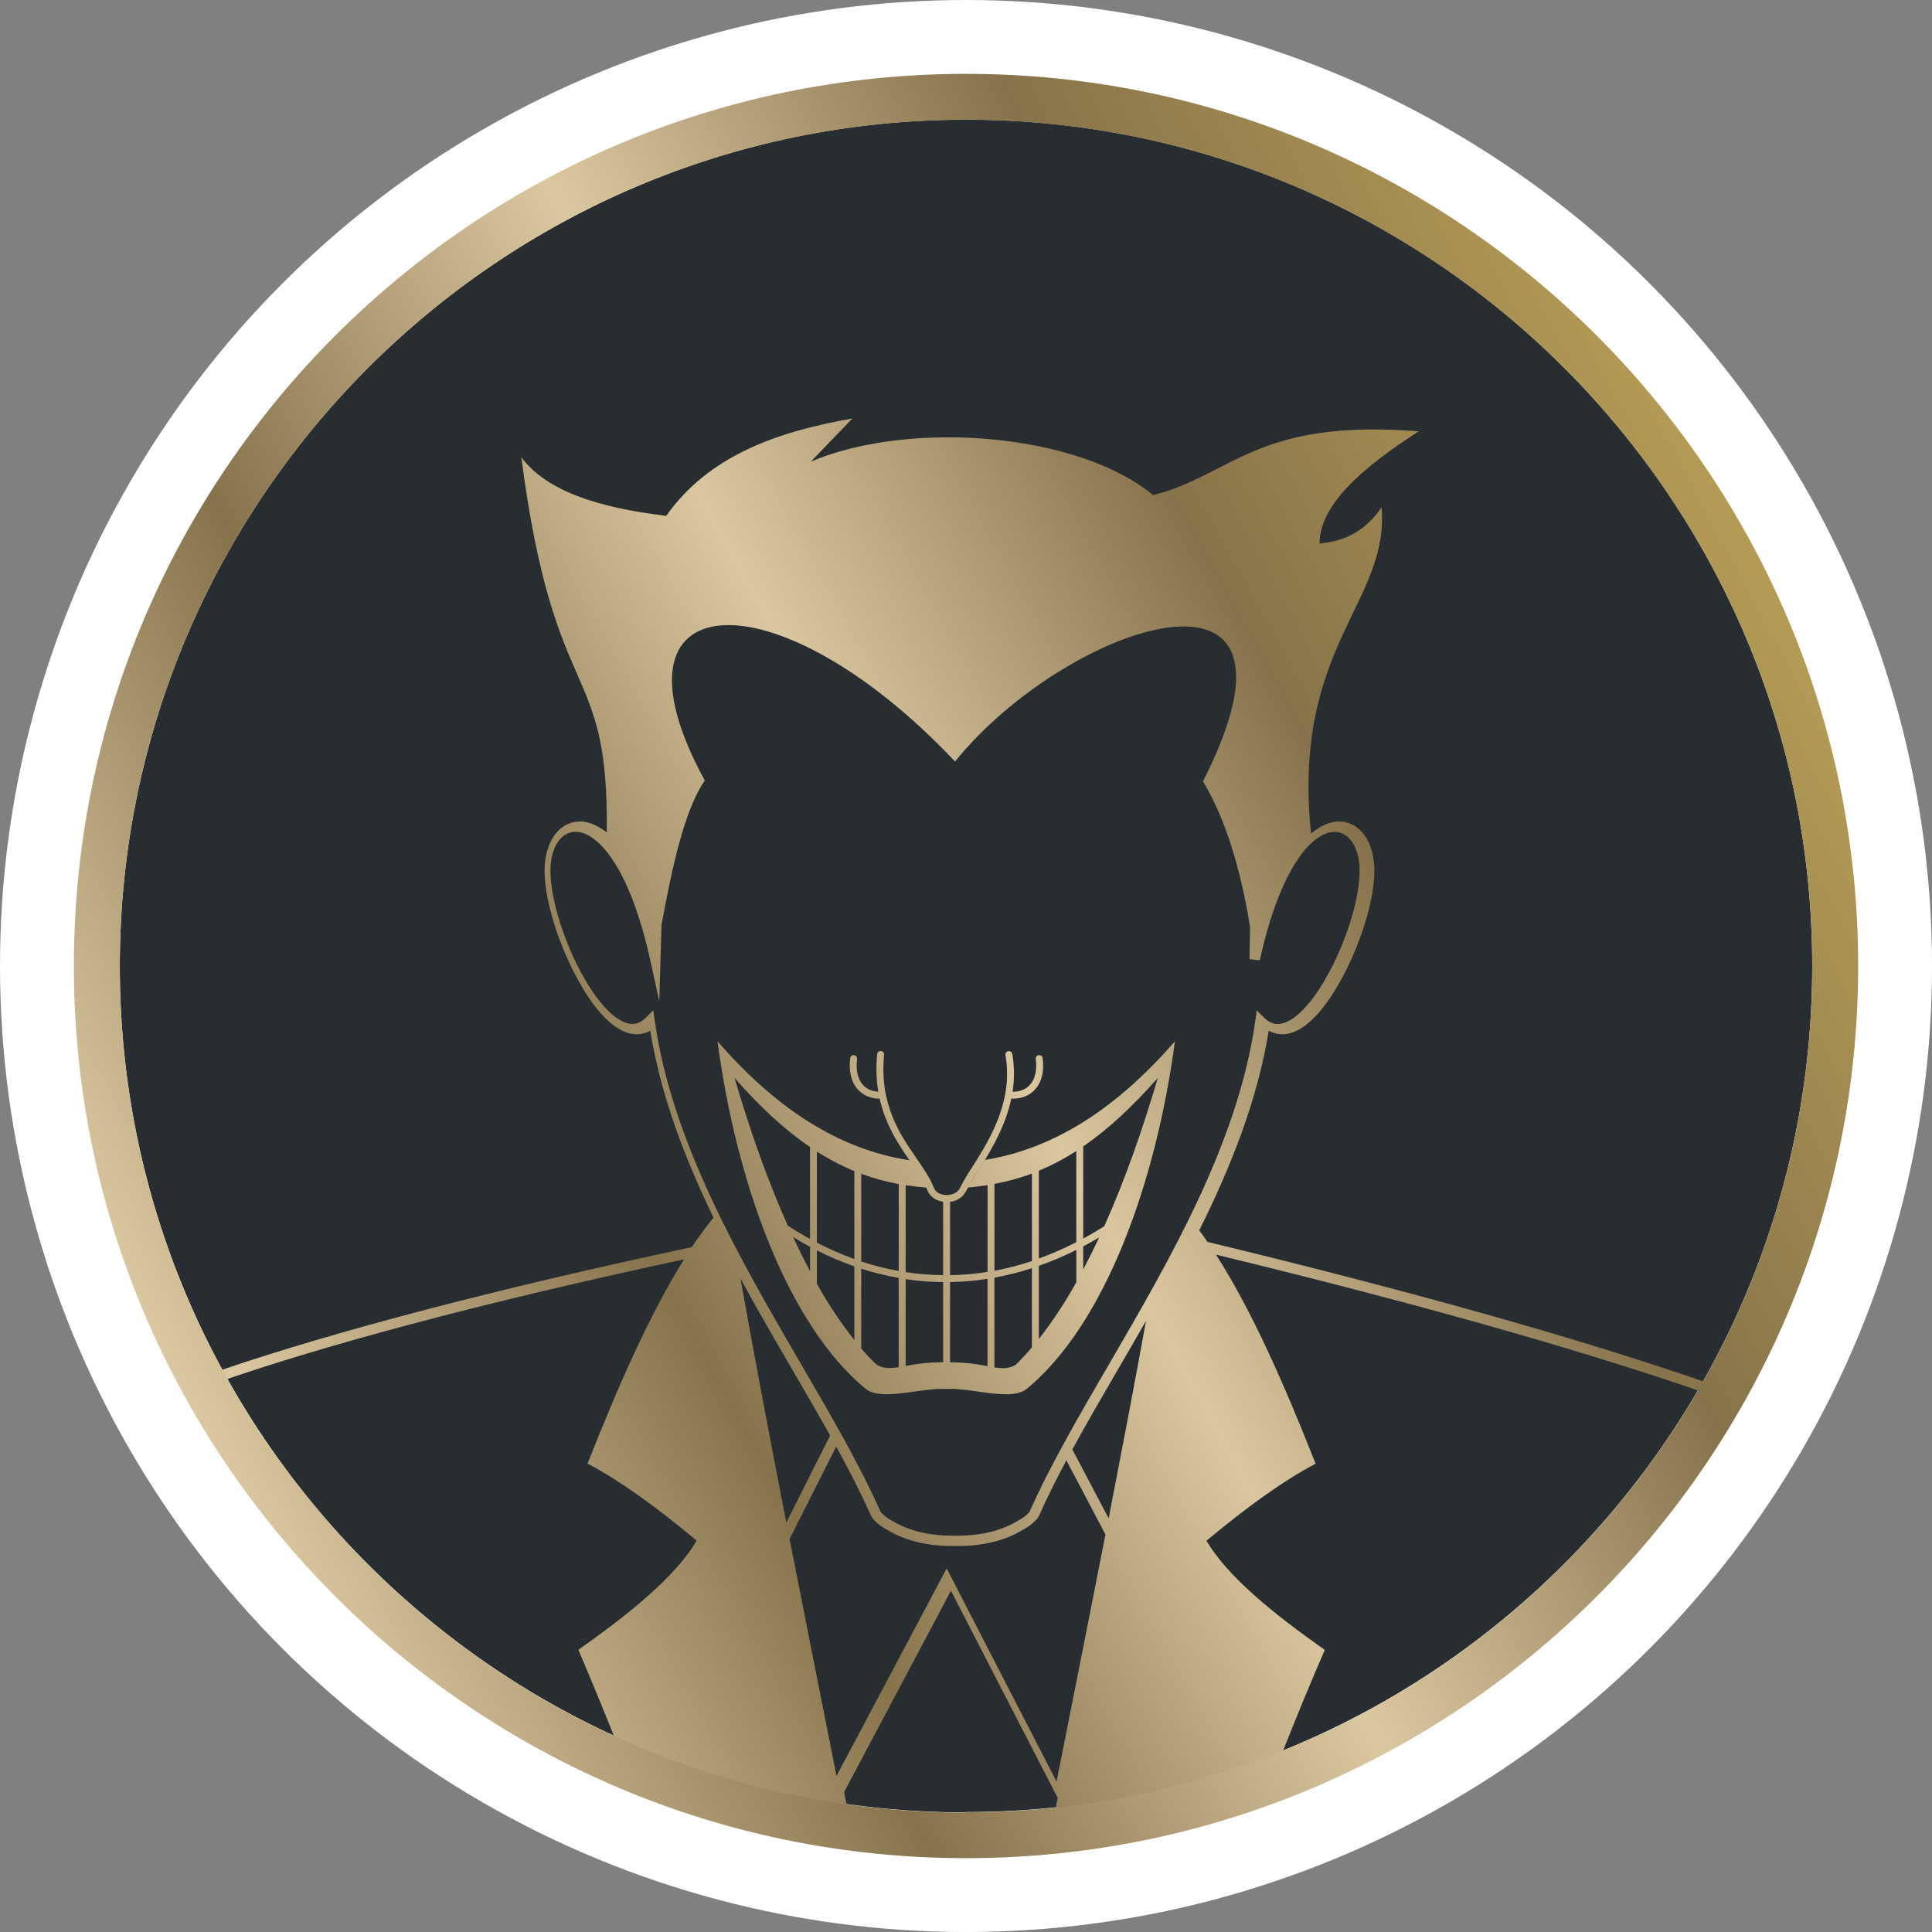 <svg xmlns="http://www.w3.org/2000/svg" xmlns:xlink="http://www.w3.org/1999/xlink" id="Layer_2" data-name="Layer 2" viewBox="0 0 1011.81 1011.81"><rect x="0" y="0" width="1011.81" height="1011.81" fill="#808080" stroke="none"/><defs><style>      .cls-1 {        fill: #282d32;      }      .cls-2 {        fill: #fff;      }      .cls-3 {        fill: url(#Nucleas_Gold_Gradient_Swatch);      }      .cls-4 {        fill: url(#linear-gradient);      }    </style><linearGradient id="Nucleas_Gold_Gradient_Swatch" data-name="Nucleas Gold Gradient Swatch" x1="904.51" y1="339.18" x2="148.73" y2="758.11" gradientUnits="userSpaceOnUse"><stop offset="0" stop-color="#b39a55"></stop><stop offset=".25" stop-color="#87734b"></stop><stop offset=".5" stop-color="#dbc79f"></stop><stop offset=".75" stop-color="#87734b"></stop><stop offset="1" stop-color="#dbc79f"></stop></linearGradient><linearGradient id="linear-gradient" x1="989.77" y1="287.32" x2="164.7" y2="725.83" gradientTransform="translate(-71.33 -.67)" gradientUnits="userSpaceOnUse"><stop offset="0" stop-color="#b49b55"></stop><stop offset=".25" stop-color="#87734b"></stop><stop offset=".5" stop-color="#dcc8a0"></stop><stop offset=".75" stop-color="#87734b"></stop><stop offset="1" stop-color="#dcc8a0"></stop></linearGradient></defs><g id="Layer_1-2" data-name="Layer 1"><g><circle class="cls-2" cx="505.91" cy="505.91" r="505.91"></circle><path class="cls-1" d="M949.08,505.81c0,244.39-198.78,443.17-443.17,443.17v.2c-244.39,0-443.17-198.79-443.17-443.18S261.52,62.64,505.91,62.64s443.17,198.78,443.17,443.17Z"></path><path class="cls-3" d="M474.3,669.9c6.5.98,13.06,1.5,19.63,1.55v42c-6.59-.03-13.17.62-19.63,1.95v-45.5ZM497.54,671.43c6.58-.1,13.14-.67,19.64-1.68v45.74c-6.46-1.34-13.04-2.02-19.64-2.04v-42.02ZM458.92,714.59c-2.69-2.59-5.31-5.39-7.9-8.42v-41.75c6.43,2.07,12.99,3.69,19.64,4.86v46.71c-1.62.27-3.25.42-4.89.45-2.42.08-4.81-.58-6.84-1.89M520.78,716.05v-46.93c6.65-1.22,13.21-2.87,19.63-4.96v41.5c-2.74,3.22-5.52,6.21-8.35,8.98-2.04,1.3-4.42,1.96-6.84,1.88-1.5-.02-3.01-.15-4.49-.39M427.8,672.28v-17.45c6.35,3.22,12.91,6.02,19.63,8.38v38.62c-7.32-9.31-13.88-19.19-19.63-29.55M544.04,662.94c6.71-2.37,13.28-5.16,19.64-8.34v16.89c-5.75,10.43-12.32,20.38-19.64,29.77v-38.32ZM567.29,652.75c2.79-1.47,5.57-3.05,8.33-4.69-2.7,5.8-5.48,11.39-8.33,16.77v-12.08ZM415.35,647.85c2.95,1.8,5.9,3.52,8.88,5.12v12.74c-3.04-5.7-6-11.65-8.88-17.86M474.3,666.23v-45.54c3.59.54,7.19.97,10.78,1.27.22.48.42.95.61,1.42,1.26,3.23,4.35,5.44,8.23,5.99v38.43c-6.57-.05-13.12-.58-19.62-1.57M451.04,660.62v-45.9c6.38,2.36,12.95,4.16,19.64,5.39v45.53c-6.66-1.2-13.22-2.87-19.64-4.99M520.8,620.02c6.69-1.22,13.26-3.03,19.63-5.39v45.81c-6.42,2.14-12.98,3.84-19.63,5.09v-45.51ZM427.8,650.76v-47.69c6.23,4,12.8,7.43,19.63,10.25v46.06c-6.73-2.43-13.29-5.31-19.63-8.61M544.04,613.13c6.84-2.86,13.42-6.32,19.64-10.36v47.77c-6.36,3.27-12.92,6.13-19.64,8.56v-45.98ZM412.57,641.87c-10.44-23.35-19.76-49.7-27.89-77.35,13.98,15.92,26.95,27.63,39.52,36.19v48.15c-3.9-2.14-7.77-4.47-11.61-6.99M567.3,600.39c12.41-8.52,25.24-20.15,39.05-35.87-8.15,27.78-17.54,54.25-28.04,77.69-3.65,2.31-7.32,4.46-11.01,6.45v-48.27ZM515.79,607.58c-1.33,2.16-2.63,4.22-3.85,6.13-1.98,3.13-3.73,5.88-4.97,8.21,3.44-.31,6.85-.72,10.23-1.26v45.45c-6.5,1.04-13.06,1.61-19.64,1.72v-38.43c3.64-.32,6.86-2.51,8.51-5.78,1.75-3.44,3.71-6.77,5.87-9.97,1.22-1.91,2.52-3.97,3.85-6.13l.82-1.37.41-.69c.5-.84,1-1.68,1.49-2.55l.9-1.65c.3-.53.58-1.07.9-1.61s.61-1.15.9-1.72.73-1.41,1.09-2.13c.36-.72.68-1.4,1.02-2.11.24-.5.47-1.01.7-1.52.45-1,.9-2,1.3-3.03.19-.45.36-.9.54-1.37.31-.78.6-1.57.9-2.37.17-.47.34-.9.5-1.4.37-1.1.72-2.23,1.04-3.36.14-.48.27-.98.4-1.47.26-.97.5-1.96.73-2.96.06-.28.13-.54.2-.82h.75c4.73,0,8.7-1.6,11.55-4.66,3.59-3.83,5.02-9.72,4.11-16.58-.12-.98-1.02-1.68-2.01-1.56,0,0-.01,0-.02,0-.98.12-1.68,1.02-1.56,2.01,0,0,0,.01,0,.02.76,5.78-.37,10.63-3.18,13.64-2.16,2.33-5.25,3.52-8.98,3.49,1.03-6.55.99-13.23-.14-19.76-.17-.98-1.1-1.63-2.07-1.47,0,0-.01,0-.02,0-.98.16-1.64,1.09-1.48,2.07v.02c0,.21.07.4.1.6.15.97.29,1.94.39,2.9,0,.33.09.67.12,1.01.1,1.05.15,2.08.19,3.12v4.1l-.05,1.18c-.05.96-.13,1.92-.23,2.87,0,.4-.09.78-.14,1.17-.12.9-.25,1.88-.41,2.8-.06.38-.13.75-.21,1.12-.15.76-.31,1.53-.48,2.28-.11.5-.22,1-.35,1.49-.18.7-.37,1.41-.57,2.1-.13.48-.27.94-.41,1.41-.22.74-.47,1.47-.71,2.19-.14.42-.29.84-.44,1.26-.27.77-.56,1.54-.9,2.29-.18.44-.35.9-.53,1.31-.3.73-.59,1.44-.9,2.14-.2.47-.41.9-.62,1.37s-.45.98-.68,1.46c-.31.66-.63,1.3-.95,1.94l-.53,1.06c-.4.78-.82,1.55-1.23,2.32l-.38.7c-.52.9-1.05,1.88-1.58,2.79-.02.05-.04.09-.07.13-2.11,3.59-4.23,6.97-6.13,9.97-2.25,3.34-4.29,6.82-6.11,10.42-1.31,2.87-4.68,3.79-7.19,3.75-2.51-.04-5.44-1.1-6.51-3.83-1.8-4.57-4.74-9.06-7.96-13.74l-1.21-1.8c-8.64-12.5-19.39-28.06-16.9-54.08.1-.99-.62-1.87-1.61-1.97,0,0-.01,0-.02,0-.99-.11-1.87.61-1.98,1.59,0,.03,0,.05,0,.08-.67,6.54-.48,13.14.57,19.63-.79-.05-1.57-.16-2.34-.33-2.14-.45-4.1-1.54-5.6-3.13-2.81-3.02-3.93-7.87-3.17-13.64.14-.98-.55-1.89-1.53-2.03,0,0-.01,0-.02,0-.98-.14-1.89.55-2.03,1.53,0,0,0,.01,0,.02-.9,6.86.56,12.75,4.11,16.58,2.94,3.06,7.04,4.74,11.28,4.64.69,3.05,1.59,6.05,2.69,8.98.08.22.14.44.22.66.45,1.17.94,2.29,1.44,3.41.14.32.27.67.42.99.49,1.09,1.01,2.12,1.54,3.15.17.32.32.66.49.98.56,1.05,1.13,2.07,1.72,3.07l.45.78c.65,1.1,1.3,2.16,1.97,3.22.08.12.15.24.23.37,1.49,2.33,2.98,4.54,4.45,6.66-38.36-5.88-71.23-28.59-100.52-62.31,9.8,73.65,36.41,148.07,77.65,182.08,5.34,4.19,15.39,2.78,25.47,1.37,5.86-.83,11.68-1.64,16.66-1.37,4.95-.27,10.78.55,16.65,1.37,10.09,1.41,20.15,2.82,25.48-1.37,41.24-34.01,67.85-108.46,77.65-182.08-29.03,33.39-61.58,56.02-99.52,62.14M413.5,806.02l24.42-48.45c6.78,12.36,12.95,24.36,18.1,35.93l.08.16c.37.77.84,1.49,1.4,2.14,1.99,2.16,4.35,3.95,6.97,5.28,9.09,5.6,20.78,8.56,33.82,8.56h3.74c13.04,0,24.74-2.96,33.71-8.49,2.66-1.37,5.06-3.19,7.09-5.39.56-.65,1.03-1.37,1.4-2.14l.08-.16c4.13-9.31,8.93-18.86,14.16-28.67l20.47,38.86c-8.86,45.29-17.77,89.76-25.62,129.39l-57.54-111.65-57.7,108.68c-7.57-38.2-16.09-80.74-24.57-124.11M561.59,759.1c7.42-13.6,15.57-27.64,24-42.12,4.81-8.24,9.7-16.64,14.58-25.2-6.08,33.6-12.82,68.66-19.55,103.39l-19.02-36.06ZM387.8,669.61c8.87,16.28,18.08,32.11,26.95,47.36,6.94,11.92,13.68,23.52,19.99,34.84l-22.94,45.55c-8.42-43.16-16.73-86.88-24-127.71M346.44,484.39c5.77-31.44,12.2-60.52,22.67-75.64-56.59-103.53,36.72-109.85,131.06-9.93,57.99-71.93,195.47-118.58,129.84,10.38,11.78,19.63,19.69,45.54,24.66,76.19l-.29,16.9,5.39.64c10.96-49.65,27.93-67.27,39.15-67.27,7.65,0,13.05,8.25,13.12,20.06.14,21.7-14.68,58.05-29.91,73.38-4.65,4.69-9.13,7.19-12.92,7.19-2.57,0-4.91-1.09-7.19-3.33l-3.84-3.81-.75,5.39c-8.98,63.77-44.91,125.4-76.54,179.78-15.82,27.17-30.75,52.83-41.49,76.97-.15.29-.38.66-.49.84l-.13.15c-1.67,1.72-3.63,3.14-5.78,4.19-8.24,5.07-18.95,7.76-30.99,7.76h-3.74c-12.03,0-22.74-2.69-31.1-7.82-2.1-1.06-4.01-2.48-5.63-4.19l-.13-.15c-.12-.17-.32-.53-.49-.84-10.73-24.13-25.67-49.8-41.49-76.97-31.66-54.38-67.55-116.02-76.54-179.78l-.75-5.39-3.84,3.81c-2.25,2.25-4.6,3.33-7.19,3.33-3.8,0-8.27-2.48-12.92-7.19-15.27-15.33-30.05-51.68-29.92-73.38.08-11.81,5.48-20.06,13.13-20.06,11.21,0,28.19,17.62,39.15,67.27l4.72,21.53,1.15-40.01ZM348.86,270.13c-34.88-4.1-62.58-12.8-75.84-30.7,17.25,133.01,45.92,104.73,44.75,196.59-6.19-5-11.36-5.8-14.01-5.8-10.82,0-18.45,10.45-18.55,25.44-.14,22.84,15.46,61.08,31.49,77.24,5.78,5.81,11.42,8.76,16.77,8.76,2.48,0,4.93-.65,7.08-1.9,5.39,33.62,17.91,66.47,33.12,97.9-3.85,4.73-7.63,9.88-11.33,15.46-102.07,21.78-186.66,44.01-246.59,64.43.9,1.62,1.8,3.24,2.69,4.85,48.88-16.71,124.26-38.05,239.81-62.87-18.05,28.8-34.55,66.47-50.55,106.97,16.31,8.54,35.54,22.3,57.18,40.35-11.09,18.73-34.68,37.89-61.97,57.16,6.57,15.45,12.97,30.97,19.19,46.53,38.56,17.58,79.45,29.5,121.42,35.38-.49-2.43-.97-4.89-1.46-7.37l55.96-105.46,55.92,108.51c-.41,2.07-.82,4.13-1.22,6.18,40.77-4.31,80.74-14.28,118.75-29.64,7.14-18.16,14.58-36.18,22.32-54.07-27.31-19.28-50.91-38.43-61.97-57.16,21.64-18.04,40.87-31.8,57.18-40.35-16.47-41.74-33.49-80.4-52.18-109.51,103.59,25.15,189,49.27,252.83,71.29.9-1.58,1.8-3.19,2.69-4.78-65.31-22.59-153.19-47.35-259.96-73.16-1.43-2.07-2.87-4.1-4.32-6.06,16.68-33.47,30.61-68.59,36.39-104.59,2.15,1.24,4.59,1.89,7.08,1.9,5.39,0,10.99-2.95,16.77-8.76,16.03-16.17,31.63-54.39,31.48-77.24-.09-14.98-7.72-25.44-18.54-25.44-2.74,0-8.17.9-14.65,6.33-10.03-98.1,41.13-120.74,36.96-170.91-7.82,11.73-18.73,17.96-32.5,18.96.19-20.45,22.55-39.75,51.91-58.69-85.02-6.77-97.36,22.72-139.05,33.41-38.95-32.31-126.52-39.74-179.21-17.6l21.71-22.57c-39.52,6.99-75.18,19.43-97.51,51.02l-.04-.04Z"></path><path class="cls-4" d="M505.91,38.68C248.24,38.68,38.68,248.24,38.68,505.91s209.56,467.23,467.23,467.23,467.23-209.56,467.23-467.23S763.58,38.68,505.91,38.68ZM505.91,949.08v.2c-244.39,0-443.17-198.79-443.17-443.18S261.52,62.74,505.91,62.74s443.17,198.78,443.17,443.17-198.78,443.17-443.17,443.17Z"></path></g></g></svg>